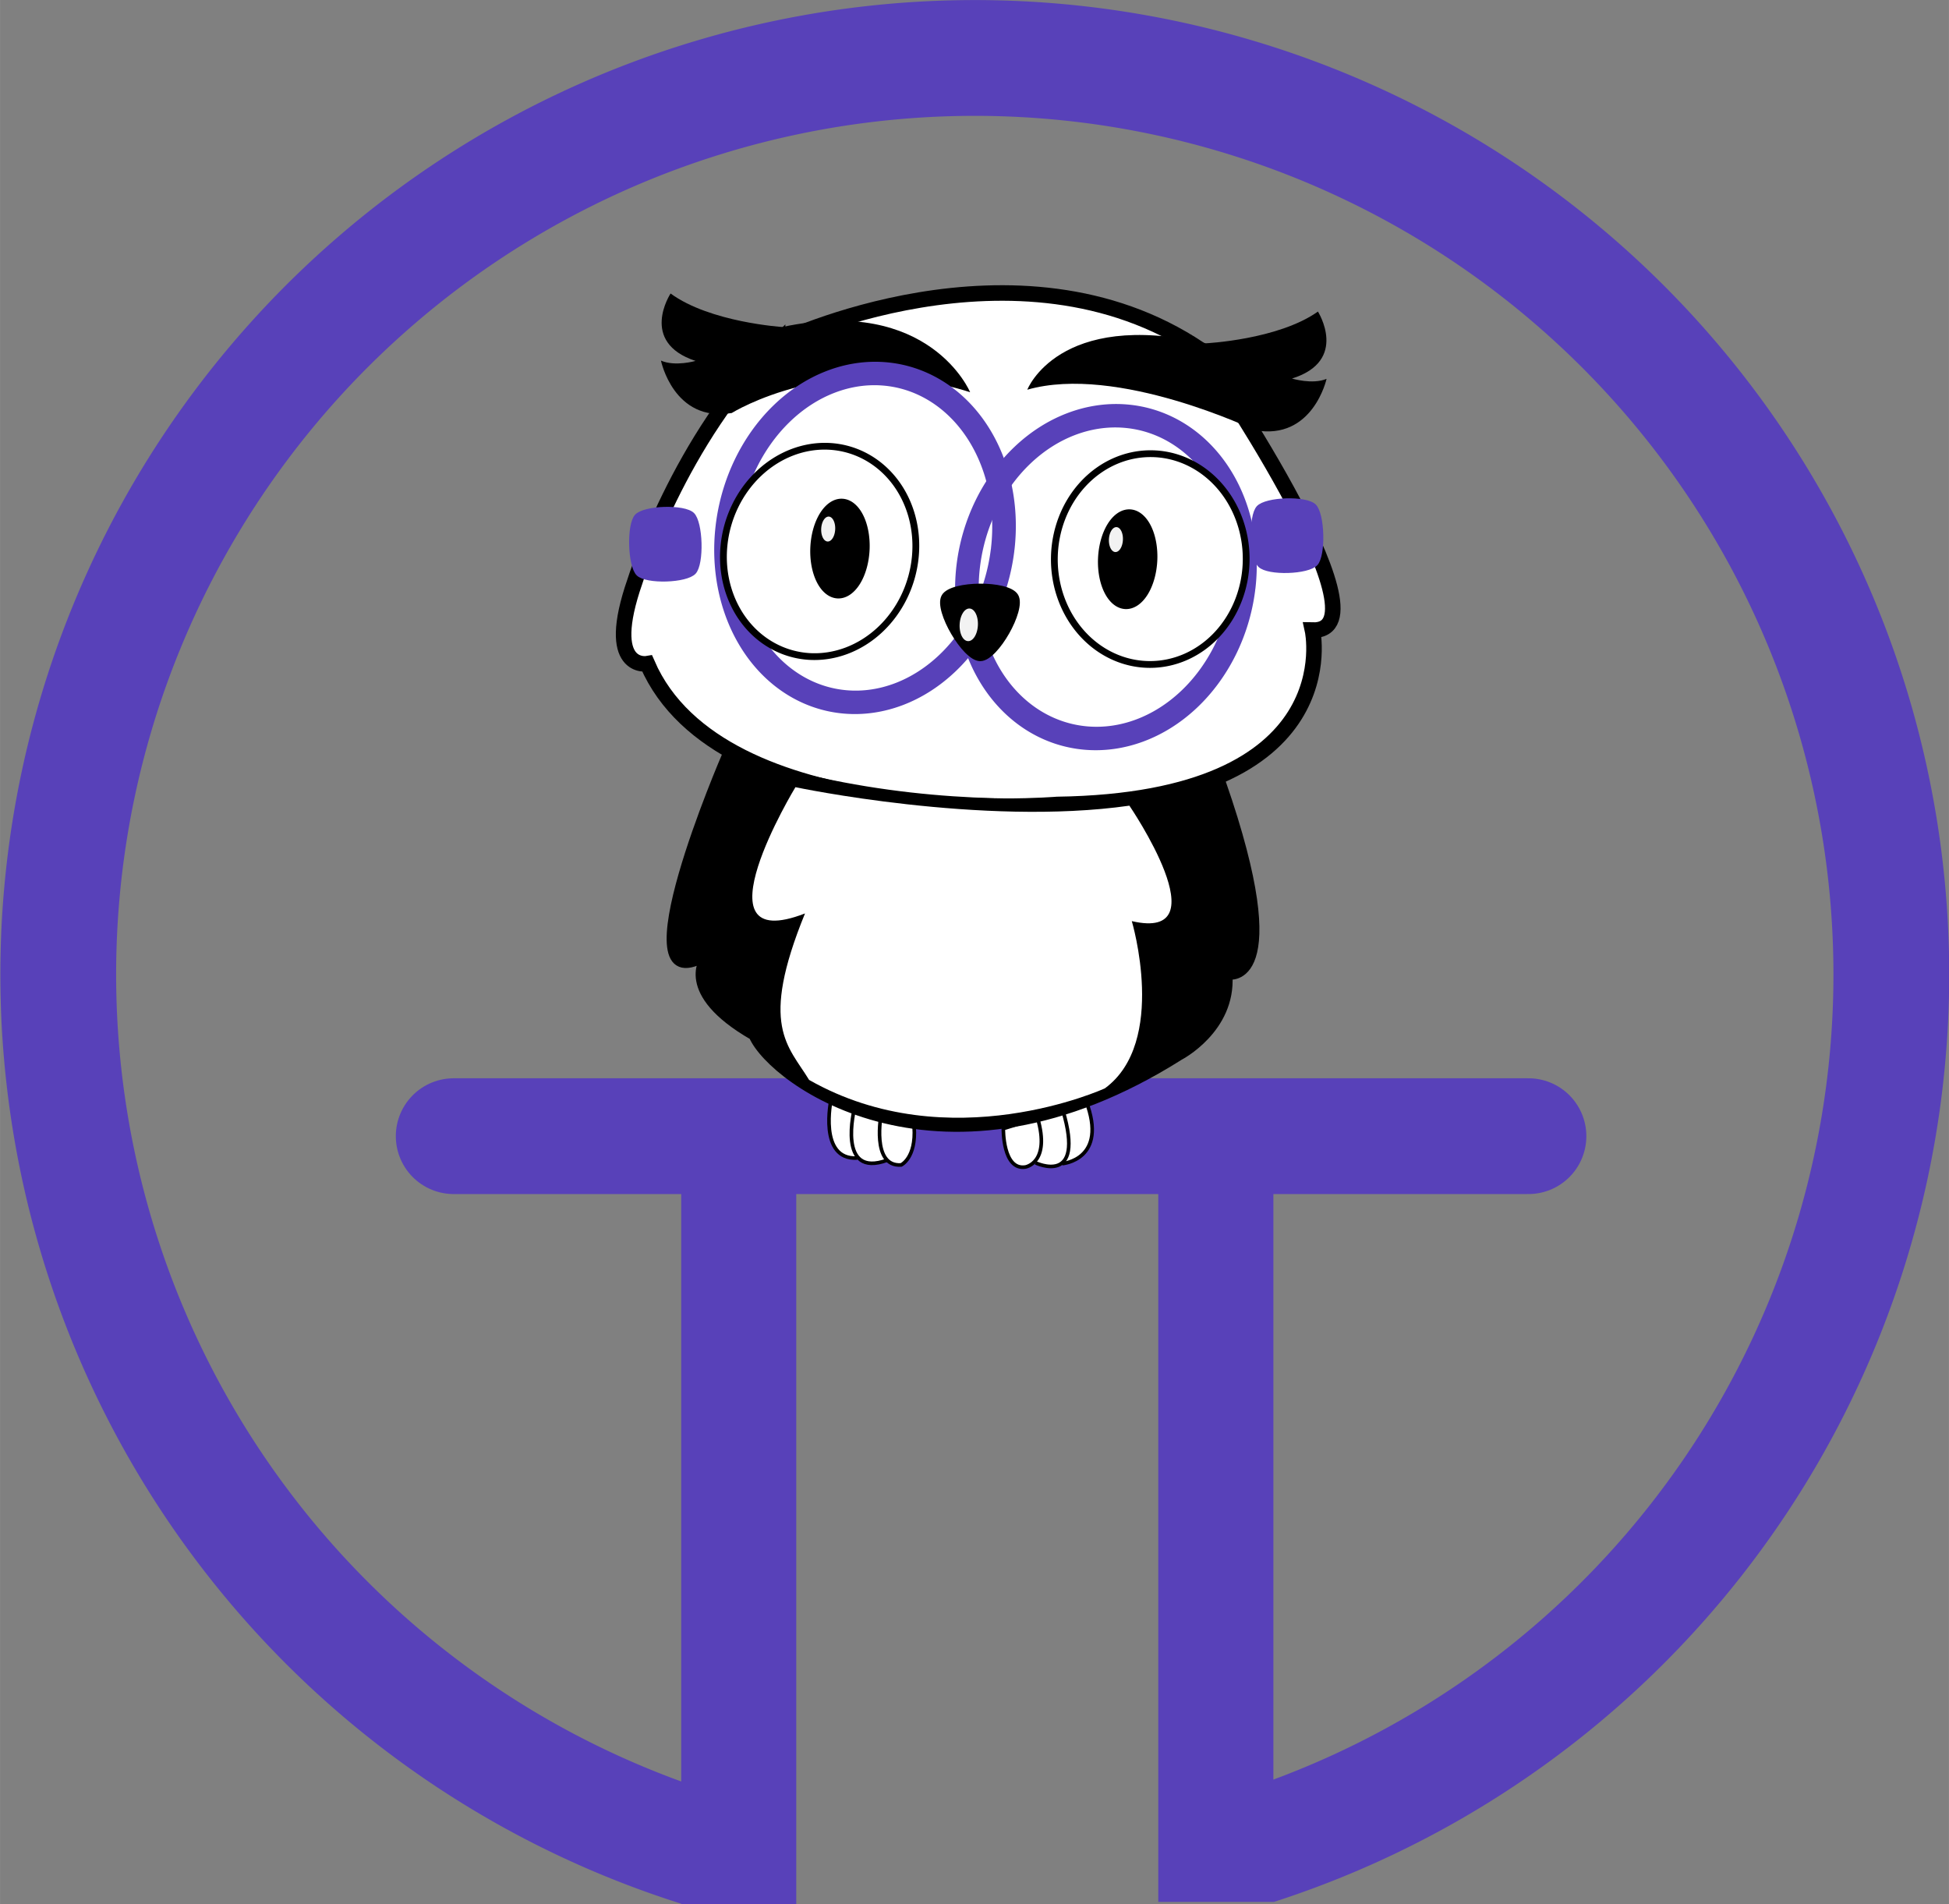 <?xml version="1.0" encoding="UTF-8" standalone="no"?>
<!-- Created with Inkscape (http://www.inkscape.org/) -->

<svg
   width="67.317"
   height="65.758"
   viewBox="0 0 17.811 17.399"
   version="1.1"
   id="svg5"
   inkscape:version="1.2 (dc2aedaf03, 2022-05-15)"
   sodipodi:docname="TTO LOGO.svg"
   xml:space="preserve"
   xmlns:inkscape="http://www.inkscape.org/namespaces/inkscape"
   xmlns:sodipodi="http://sodipodi.sourceforge.net/DTD/sodipodi-0.dtd"
   xmlns="http://www.w3.org/2000/svg"
   xmlns:svg="http://www.w3.org/2000/svg"><rect x="0" y="0" width="17.811" height="17.399" fill="#808080" stroke="none"/><sodipodi:namedview
     id="namedview7"
     pagecolor="#ffffff"
     bordercolor="#ffffff"
     borderopacity="1"
     inkscape:showpageshadow="0"
     inkscape:pageopacity="0"
     inkscape:pagecheckerboard="false"
     inkscape:deskcolor="#ffffff"
     inkscape:document-units="px"
     showgrid="false"
     showborder="false"
     inkscape:zoom="2.0056521"
     inkscape:cx="403.85868"
     inkscape:cy="2047.4638"
     inkscape:window-width="1600"
     inkscape:window-height="837"
     inkscape:window-x="-8"
     inkscape:window-y="-8"
     inkscape:window-maximized="1"
     inkscape:current-layer="layer1"
     showguides="true" /><defs
     id="defs2" /><g
     inkscape:label="Layer 1"
     inkscape:groupmode="layer"
     id="layer1"
     transform="translate(-58.026,-582.935)"><g
       id="g1453"
       inkscape:export-filename="g1453.svg"
       inkscape:export-xdpi="504.677"
       inkscape:export-ydpi="504.677"><path
         style="fill:none;fill-opacity:1;stroke:#5841b9;stroke-width:1.058;stroke-linecap:butt;stroke-linejoin:round;stroke-dasharray:none;stroke-opacity:1"
         id="path683"
         sodipodi:type="arc"
         sodipodi:cx="591.07434"
         sodipodi:cy="73.387054"
         sodipodi:rx="8.3757277"
         sodipodi:ry="8.3757277"
         sodipodi:start="0.54188799"
         sodipodi:end="6.2078264"
         sodipodi:open="true"
         sodipodi:arc-type="arc"
         d="m 598.25,77.707 a 8.376,8.376 0 0 1 -10.341,3.435 8.376,8.376 0 0 1 -4.983,-9.691 8.376,8.376 0 0 1 8.809,-6.414 8.376,8.376 0 0 1 7.691,7.719"
         transform="rotate(76.47)" /><path
         style="fill:none;stroke:#5841b9;stroke-width:1.058;stroke-linecap:round;stroke-linejoin:miter;stroke-dasharray:none;stroke-opacity:1"
         d="m 62.172,593.317 h 9.822"
         id="path685" /><path
         style="fill:none;stroke:#5841b9;stroke-width:1.051;stroke-linecap:butt;stroke-linejoin:miter;stroke-dasharray:none;stroke-opacity:1"
         d="m 64.777,593.255 v 7.079"
         id="path687"
         sodipodi:nodetypes="cc" /><path
         style="fill:none;stroke:#5841b9;stroke-width:1.052;stroke-linecap:butt;stroke-linejoin:miter;stroke-dasharray:none;stroke-opacity:1"
         d="m 69.137,593.317 v 6.997"
         id="path689" /><path
         style="fill:#ffffff;fill-opacity:1;stroke:#000000;stroke-width:0.033;stroke-linecap:butt;stroke-linejoin:miter;stroke-dasharray:none;stroke-opacity:1"
         d="m 67.734,593.568 c 0,0 0.423,-0.034 0.216,-0.574 l -0.221,0.089"
         id="path693"
         sodipodi:nodetypes="cc" /><path
         style="fill:#ffffff;fill-opacity:1;stroke:#000000;stroke-width:0.033;stroke-linecap:butt;stroke-linejoin:miter;stroke-dasharray:none;stroke-opacity:1"
         d="m 67.49,593.561 c 0,0 0.458,0.22 0.249,-0.48 l -0.231,0.068"
         id="path695"
         sodipodi:nodetypes="cc" /><path
         style="fill:#ffffff;fill-opacity:1;stroke:#000000;stroke-width:0.033;stroke-linecap:butt;stroke-linejoin:miter;stroke-dasharray:none;stroke-opacity:1"
         d="m 67.508,593.151 c 0.12,0.412 -0.112,0.448 -0.112,0.448 -0.207,0.031 -0.201,-0.351 -0.201,-0.351 z"
         id="path697"
         sodipodi:nodetypes="ccc" /><path
         style="fill:#ffffff;fill-opacity:1;stroke:#000000;stroke-width:0.033;stroke-linecap:butt;stroke-linejoin:miter;stroke-dasharray:none;stroke-opacity:1"
         d="m 65.859,593.517 c -0.358,0.019 -0.238,-0.536 -0.238,-0.536 l 0.218,0.094"
         id="path699"
         sodipodi:nodetypes="cc" /><path
         style="fill:#ffffff;fill-opacity:1;stroke:#000000;stroke-width:0.033;stroke-linecap:butt;stroke-linejoin:miter;stroke-dasharray:none;stroke-opacity:1"
         d="m 66.135,593.536 c -0.466,0.172 -0.3,-0.474 -0.3,-0.474 l 0.248,0.073"
         id="path701"
         sodipodi:nodetypes="cc" /><path
         style="fill:#ffffff;fill-opacity:1;stroke:#000000;stroke-width:0.033;stroke-linecap:butt;stroke-linejoin:miter;stroke-dasharray:none;stroke-opacity:1"
         d="m 66.38,593.235 c 0.019,0.282 -0.119,0.345 -0.119,0.345 -0.276,0.019 -0.182,-0.466 -0.182,-0.466 z"
         id="path703"
         sodipodi:nodetypes="ccc" /><path
         style="fill:#ffffff;stroke:#000000;stroke-width:0.142;stroke-linecap:butt;stroke-linejoin:miter;stroke-dasharray:none;stroke-opacity:1"
         d="m 65.132,586.067 c 0,0 2.182,-1.062 3.858,0.06 0,0 1.784,2.586 1.03,2.566 0,0 0.343,1.555 -2.334,1.593 0,0 -3.077,0.257 -3.745,-1.286 0,0 -0.4,0.071 -0.112,-0.755 0,0 0.409,-1.313 1.303,-2.178 z"
         id="path705" /><path
         style="fill:#000000;fill-opacity:1;stroke:none;stroke-width:0.158;stroke-linecap:round;stroke-linejoin:miter;stroke-dasharray:none;stroke-opacity:1"
         d="m 67.414,586.496 c 0,0 0.285,-0.733 1.631,-0.424 0,0 0.661,-0.032 1.025,-0.29 0,0 0.285,0.449 -0.237,0.612 0,0 0.186,0.057 0.316,0.003 0,0 -0.125,0.566 -0.655,0.469 0,0 -1.26,-0.605 -2.08,-0.37 z"
         id="path707" /><path
         style="fill:#000000;fill-opacity:1;stroke:none;stroke-width:0.158;stroke-linecap:round;stroke-linejoin:miter;stroke-dasharray:none;stroke-opacity:1"
         d="m 66.892,586.52 c 0,0 -0.366,-0.884 -1.717,-0.597 0,0 -0.66,-0.042 -1.021,-0.306 0,0 -0.292,0.444 0.228,0.616 0,0 -0.186,0.054 -0.316,-0.003 0,0 0.116,0.568 0.647,0.479 0,0 0.936,-0.585 2.179,-0.19 z"
         id="path709"
         sodipodi:nodetypes="cccccccc" /><path
         style="fill:none;stroke:#5841b9;stroke-width:0.215;stroke-linecap:round;stroke-linejoin:round;stroke-dasharray:none;stroke-opacity:1"
         id="path711"
         sodipodi:type="arc"
         sodipodi:cx="138.37483"
         sodipodi:cy="579.75787"
         sodipodi:rx="1.2613469"
         sodipodi:ry="1.5097325"
         sodipodi:start="0"
         sodipodi:end="6.2697149"
         sodipodi:open="true"
         sodipodi:arc-type="arc"
         d="m 139.636,579.758 a 1.261,1.51 0 0 1 -1.257,1.51 1.261,1.51 0 0 1 -1.266,-1.5 1.261,1.51 0 0 1 1.249,-1.52 1.261,1.51 0 0 1 1.274,1.489"
         transform="matrix(0.996,0.092,-0.124,0.992,0,0)" /><path
         style="fill:none;stroke:#5841b9;stroke-width:0.215;stroke-linecap:round;stroke-linejoin:round;stroke-dasharray:none;stroke-opacity:1"
         id="path713"
         sodipodi:type="arc"
         sodipodi:cx="142.34874"
         sodipodi:cy="579.89423"
         sodipodi:rx="1.2612987"
         sodipodi:ry="1.482013"
         sodipodi:start="0"
         sodipodi:end="6.2697149"
         sodipodi:open="true"
         sodipodi:arc-type="arc"
         d="m 143.61,579.894 a 1.261,1.482 0 0 1 -1.257,1.482 1.261,1.482 0 0 1 -1.266,-1.472 1.261,1.482 0 0 1 1.249,-1.492 1.261,1.482 0 0 1 1.274,1.462"
         transform="matrix(0.996,0.091,-0.127,0.992,0,0)" /><path
         sodipodi:type="star"
         style="fill:#000000;stroke:#000000;stroke-width:9.566;stroke-linecap:round;stroke-linejoin:round;stroke-dasharray:none;stroke-opacity:1"
         id="path715"
         inkscape:flatsided="true"
         sodipodi:sides="3"
         sodipodi:cx="-30.308365"
         sodipodi:cy="449.76114"
         sodipodi:r1="52.764309"
         sodipodi:r2="26.382156"
         sodipodi:arg1="1.5566129"
         sodipodi:arg2="2.6038104"
         inkscape:rounded="0.21"
         inkscape:randomized="0"
         d="m -29.56,502.52 c -19.19,0.272 -56.172,-61.735 -46.813,-78.49 9.359,-16.755 81.551,-17.779 91.381,-1.296 9.831,16.483 -25.378,79.514 -44.568,79.787 z"
         inkscape:transform-center-x="0.04622335"
         inkscape:transform-center-y="1.5896547"
         transform="matrix(0.007,5.6740402e-5,-5.6740402e-5,0.007,67.22,585.427)" /><path
         sodipodi:type="star"
         style="fill:#5841b9;fill-opacity:1;stroke:#5841b9;stroke-width:0.265;stroke-linecap:round;stroke-linejoin:round;stroke-dasharray:none;stroke-opacity:1"
         id="path717"
         inkscape:flatsided="true"
         sodipodi:sides="4"
         sodipodi:cx="165.16614"
         sodipodi:cy="170.65625"
         sodipodi:r1="3.7911432"
         sodipodi:r2="1.9207934"
         sodipodi:arg1="2.3191743"
         sodipodi:arg2="3.1045725"
         inkscape:rounded="0.21"
         inkscape:randomized="0"
         d="m 162.586,173.434 c -0.825,-0.766 -0.965,-4.533 -0.198,-5.358 0.766,-0.825 4.533,-0.965 5.358,-0.198 0.825,0.766 0.965,4.533 0.198,5.358 -0.766,0.825 -4.533,0.965 -5.358,0.198 z"
         inkscape:transform-center-x="0.018840001"
         inkscape:transform-center-y="0.1349467"
         transform="matrix(0.097,7.5787736e-4,-7.7865605e-4,0.1,48.218,570.717)" /><path
         sodipodi:type="star"
         style="fill:#5841b9;fill-opacity:1;stroke:#5841b9;stroke-width:0.265;stroke-linecap:round;stroke-linejoin:round;stroke-dasharray:none;stroke-opacity:1"
         id="path719"
         inkscape:flatsided="true"
         sodipodi:sides="4"
         sodipodi:cx="165.16614"
         sodipodi:cy="170.65625"
         sodipodi:r1="3.7911432"
         sodipodi:r2="1.9207934"
         sodipodi:arg1="2.3191743"
         sodipodi:arg2="3.1045725"
         inkscape:rounded="0.21"
         inkscape:randomized="0"
         d="m 162.586,173.434 c -0.825,-0.766 -0.965,-4.533 -0.198,-5.358 0.766,-0.825 4.533,-0.965 5.358,-0.198 0.825,0.766 0.965,4.533 0.198,5.358 -0.766,0.825 -4.533,0.965 -5.358,0.198 z"
         inkscape:transform-center-x="0.018853684"
         inkscape:transform-center-y="0.13495518"
         transform="matrix(0.097,7.5787736e-4,-7.7865605e-4,0.1,53.9,570.639)" /><path
         style="fill:#ffffff;stroke:#000000;stroke-width:0.062;stroke-linecap:round;stroke-linejoin:round;stroke-dasharray:none;stroke-opacity:1"
         id="path721"
         sodipodi:type="arc"
         sodipodi:cx="124.63947"
         sodipodi:cy="582.91205"
         sodipodi:rx="0.8755179"
         sodipodi:ry="0.96445119"
         sodipodi:start="0"
         sodipodi:end="6.2765564"
         sodipodi:arc-type="arc"
         d="m 125.515,582.912 a 0.876,0.964 0 0 1 -0.874,0.964 0.876,0.964 0 0 1 -0.877,-0.961 0.876,0.964 0 0 1 0.871,-0.968 0.876,0.964 0 0 1 0.88,0.958"
         sodipodi:open="true"
         transform="matrix(0.998,0.064,-0.101,0.995,0,0)" /><path
         style="fill:#ffffff;stroke:#000000;stroke-width:0.062;stroke-linecap:round;stroke-linejoin:round;stroke-dasharray:none;stroke-opacity:1"
         id="path723"
         sodipodi:type="arc"
         sodipodi:cx="74.411156"
         sodipodi:cy="587.37408"
         sodipodi:rx="0.87642407"
         sodipodi:ry="0.96315861"
         sodipodi:start="0"
         sodipodi:end="6.2765564"
         sodipodi:arc-type="arc"
         d="m 75.288,587.374 a 0.876,0.963 0 0 1 -0.875,0.963 0.876,0.963 0 0 1 -0.878,-0.96 0.876,0.963 0 0 1 0.872,-0.966 0.876,0.963 0 0 1 0.881,0.957"
         sodipodi:open="true"
         transform="matrix(1,0.009,-0.01,1,0,0)" /><path
         style="fill:#000000;stroke:#000000;stroke-width:0.07;stroke-linecap:round;stroke-linejoin:round;stroke-dasharray:none;stroke-opacity:1"
         id="path725"
         sodipodi:type="arc"
         sodipodi:cx="94.048874"
         sodipodi:cy="584.08447"
         sodipodi:rx="0.23595111"
         sodipodi:ry="0.42072669"
         sodipodi:start="0"
         sodipodi:end="6.2697149"
         sodipodi:arc-type="arc"
         d="m 94.285,584.084 a 0.236,0.421 0 0 1 -0.235,0.421 0.236,0.421 0 0 1 -0.237,-0.418 0.236,0.421 0 0 1 0.234,-0.424 0.236,0.421 0 0 1 0.238,0.415"
         sodipodi:open="true"
         transform="rotate(2.771)" /><path
         style="fill:#f2f2f2;stroke:none;stroke-width:0.07;stroke-linecap:round;stroke-linejoin:round;stroke-dasharray:none;stroke-opacity:1"
         id="path727"
         sodipodi:type="arc"
         sodipodi:cx="93.932709"
         sodipodi:cy="583.91107"
         sodipodi:rx="0.06391117"
         sodipodi:ry="0.11396061"
         sodipodi:start="0"
         sodipodi:end="6.2697149"
         sodipodi:arc-type="arc"
         d="m 93.997,583.911 a 0.064,0.114 0 0 1 -0.064,0.114 0.064,0.114 0 0 1 -0.064,-0.113 0.064,0.114 0 0 1 0.063,-0.115 0.064,0.114 0 0 1 0.065,0.112"
         sodipodi:open="true"
         transform="rotate(2.771)" /><path
         style="fill:#000000;stroke:#000000;stroke-width:0.07;stroke-linecap:round;stroke-linejoin:round;stroke-dasharray:none;stroke-opacity:1"
         id="path729"
         sodipodi:type="arc"
         sodipodi:cx="96.680084"
         sodipodi:cy="584.05365"
         sodipodi:rx="0.23595111"
         sodipodi:ry="0.42072669"
         sodipodi:start="0"
         sodipodi:end="6.2697149"
         sodipodi:arc-type="arc"
         d="m 96.916,584.054 a 0.236,0.421 0 0 1 -0.235,0.421 0.236,0.421 0 0 1 -0.237,-0.418 0.236,0.421 0 0 1 0.234,-0.424 0.236,0.421 0 0 1 0.238,0.415"
         sodipodi:open="true"
         transform="rotate(2.771)" /><path
         style="fill:#f2f2f2;stroke:none;stroke-width:0.07;stroke-linecap:round;stroke-linejoin:round;stroke-dasharray:none;stroke-opacity:1"
         id="path731"
         sodipodi:type="arc"
         sodipodi:cx="96.563896"
         sodipodi:cy="583.88025"
         sodipodi:rx="0.06391117"
         sodipodi:ry="0.11396061"
         sodipodi:start="0"
         sodipodi:end="6.2697149"
         sodipodi:arc-type="arc"
         d="m 96.628,583.88 a 0.064,0.114 0 0 1 -0.064,0.114 0.064,0.114 0 0 1 -0.064,-0.113 0.064,0.114 0 0 1 0.063,-0.115 0.064,0.114 0 0 1 0.065,0.112"
         sodipodi:open="true"
         transform="rotate(2.771)" /><path
         style="fill:#f2f2f2;stroke:none;stroke-width:0.07;stroke-linecap:round;stroke-linejoin:round;stroke-dasharray:none;stroke-opacity:1"
         id="path733"
         sodipodi:type="arc"
         sodipodi:cx="95.258354"
         sodipodi:cy="584.72278"
         sodipodi:rx="0.083438352"
         sodipodi:ry="0.14877976"
         sodipodi:start="0"
         sodipodi:end="6.2697149"
         sodipodi:arc-type="arc"
         d="m 95.342,584.723 a 0.083,0.149 0 0 1 -0.083,0.149 0.083,0.149 0 0 1 -0.084,-0.148 0.083,0.149 0 0 1 0.083,-0.15 0.083,0.149 0 0 1 0.084,0.147"
         sodipodi:open="true"
         transform="rotate(2.771)" /><path
         style="fill:#000000;fill-opacity:1;stroke:#000000;stroke-width:0.074;stroke-linecap:butt;stroke-linejoin:miter;stroke-dasharray:none;stroke-opacity:1"
         d="m 64.66,589.838 c 0,0 -0.993,2.294 -0.194,1.848 0,0 -0.256,0.316 0.44,0.716 0.183,0.419 1.738,1.55 3.901,0.184 0,0 0.476,-0.246 0.445,-0.737 0,0 0.593,0.117 -0.061,-1.766 0,0 -2.227,0.553 -4.531,-0.246 z"
         id="path735"
         sodipodi:nodetypes="ccccccc" /><path
         style="fill:#ffffff;fill-opacity:1;stroke:none;stroke-width:0.074;stroke-linecap:butt;stroke-linejoin:miter;stroke-dasharray:none;stroke-opacity:1"
         d="m 65.382,591.282 c -1.029,0.399 -0.087,-1.154 -0.087,-1.154 0,0 1.708,0.361 3.052,0.169 0,0 0.851,1.247 0.022,1.055 0,0 0.33,1.106 -0.246,1.528 0,0 -1.421,0.653 -2.703,-0.077 -0.192,-0.315 -0.458,-0.491 -0.038,-1.52 z"
         id="path737"
         sodipodi:nodetypes="cccccccc" /></g></g></svg>
